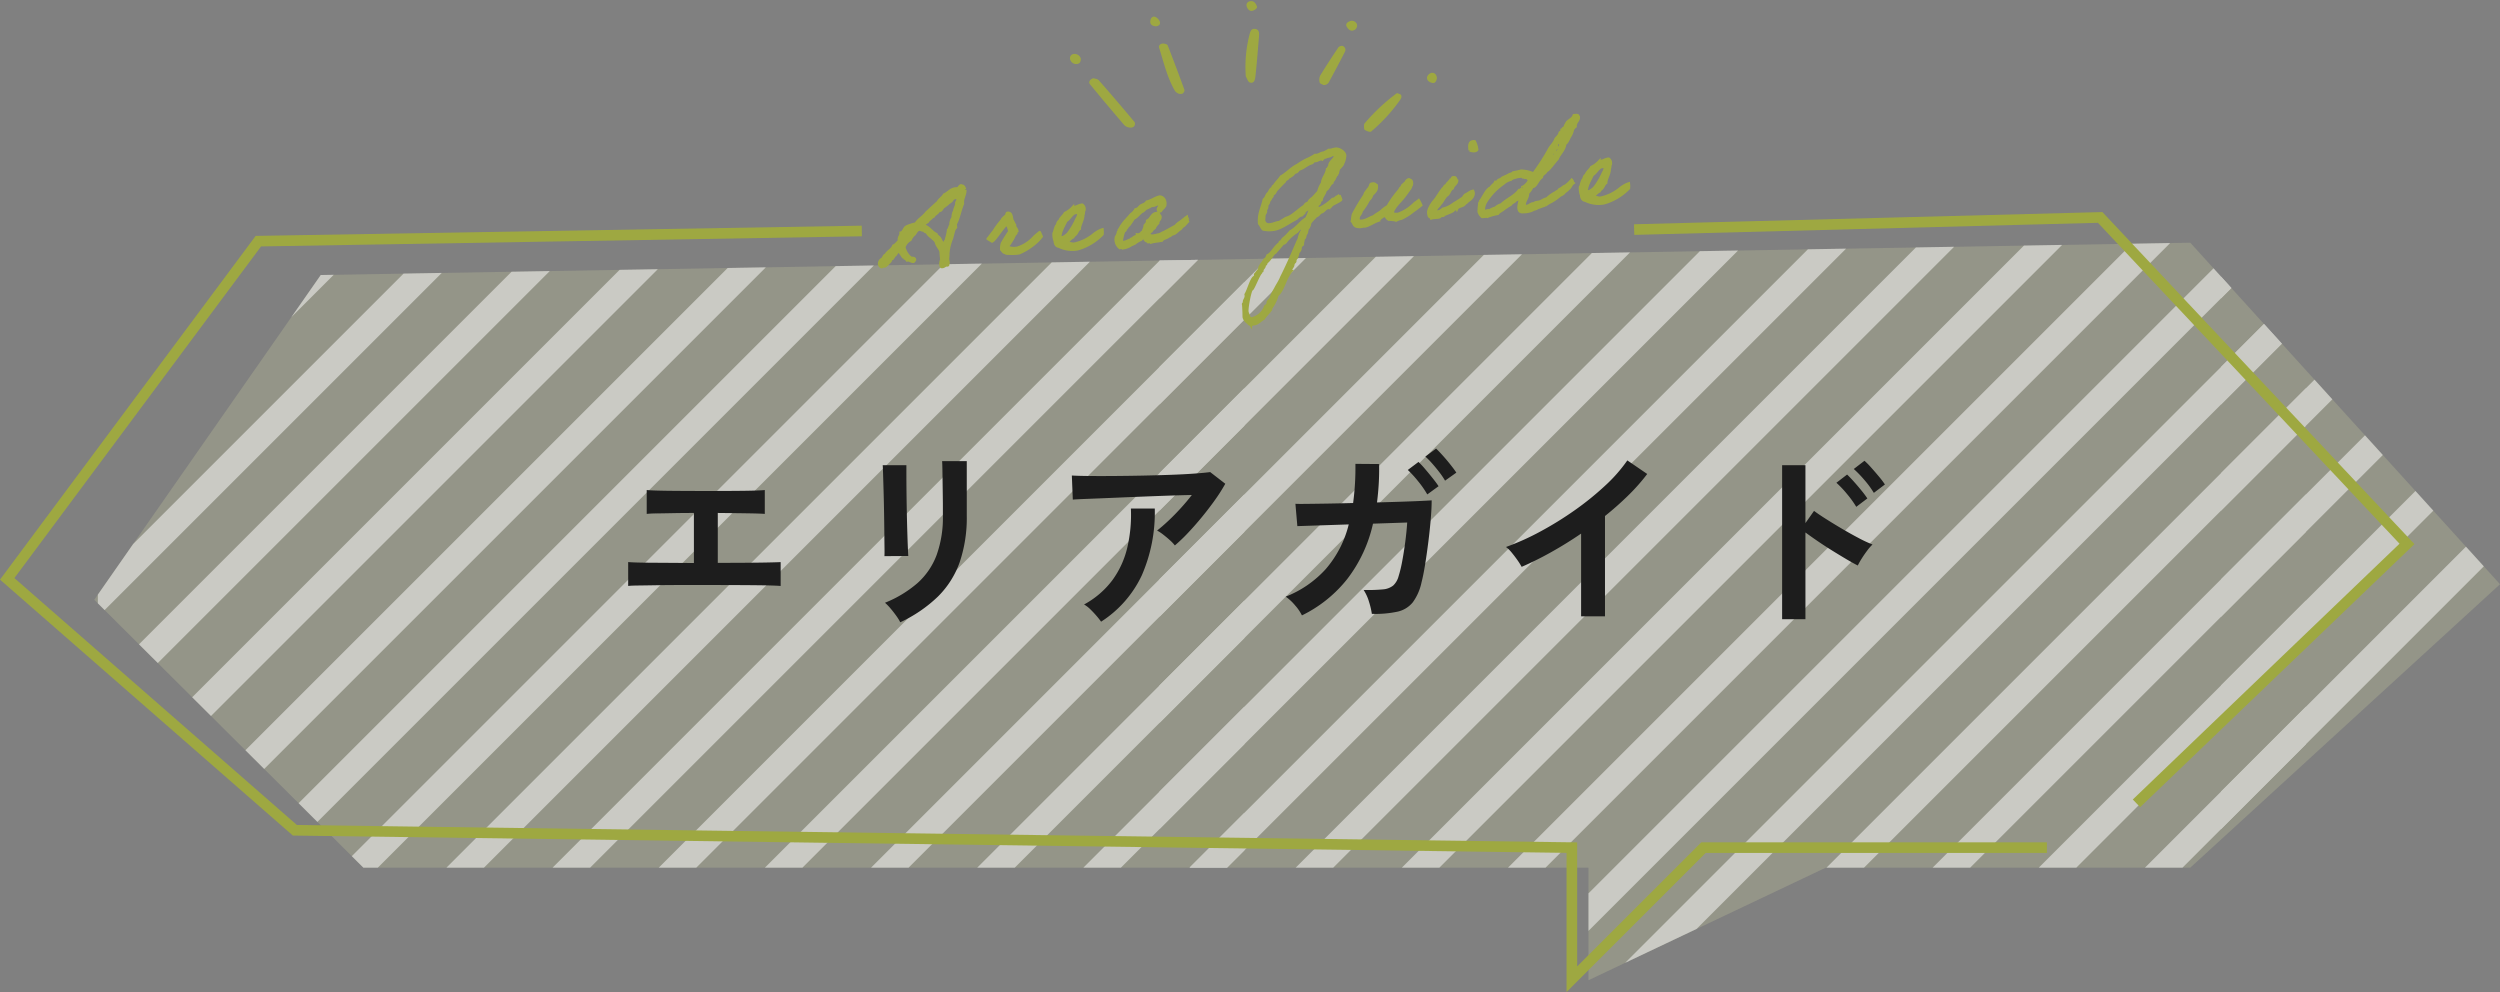 <svg xmlns="http://www.w3.org/2000/svg" xmlns:xlink="http://www.w3.org/1999/xlink" width="470.998" height="186.898" viewBox="0 0 470.998 186.898">
  <rect x="0" y="0" width="470.998" height="186.898" fill="#808080" stroke="none"/>
  <defs>
    <clipPath id="clip-path">
      <path id="パス_26076" data-name="パス 26076" d="M-7654.285-19757.793l-42.672,61.184,50.7,50.471h230.813v21.207l44.7-21.207h68.681l58.353-53.4-58.353-64.346Z" transform="translate(-167.521 -474.068)" fill="#f286a8" opacity="0.1"/>
    </clipPath>
    <clipPath id="clip-path-2">
      <rect width="452.672" height="139" fill="none"/>
    </clipPath>
    <clipPath id="clip-path-3">
      <rect id="長方形_8410" data-name="長方形 8410" width="216" height="140" transform="translate(-7742 -20111)" fill="#fff" stroke="#707070" stroke-width="1"/>
    </clipPath>
  </defs>
  <g id="グループ_15633" data-name="グループ 15633" transform="translate(1.393 6)">
    <g id="グループ_15514" data-name="グループ 15514" transform="translate(0 0)">
      <g id="グループ_15511" data-name="グループ 15511" transform="translate(-0.039 0)">
        <g id="グループ_15509" data-name="グループ 15509" transform="translate(0 34.965)">
          <path id="パス_26051" data-name="パス 26051" d="M-7654.286-19757.793l-42.672,61.184,50.7,50.471h230.813v21.207l44.7-21.207h68.68l58.354-53.4-58.354-64.346Z" transform="translate(7713.359 19768.641)" fill="#e4eba8" opacity="0.198"/>
          <g id="マスクグループ_14922" data-name="マスクグループ 14922" transform="translate(7880.879 20242.709)" opacity="0.5" clip-path="url(#clip-path)">
            <g id="リピートグリッド_44" data-name="リピートグリッド 44" transform="translate(-7863.797 -20238)" clip-path="url(#clip-path-2)">
              <g transform="translate(7742 20111)">
                <g id="マスクグループ_14920" data-name="マスクグループ 14920" clip-path="url(#clip-path-3)">
                  <g id="グループ_15641" data-name="グループ 15641" transform="translate(-40)">
                    <line id="線_260" data-name="線 260" x1="146" y2="146" transform="translate(-7837.5 -20114.5)" fill="none" stroke="#fff" stroke-width="5"/>
                    <line id="線_261" data-name="線 261" x1="146" y2="146" transform="translate(-7817.5 -20114.5)" fill="none" stroke="#fff" stroke-width="5"/>
                    <line id="線_262" data-name="線 262" x1="146" y2="146" transform="translate(-7797.5 -20114.5)" fill="none" stroke="#fff" stroke-width="5"/>
                    <line id="線_263" data-name="線 263" x1="146" y2="146" transform="translate(-7777.5 -20114.5)" fill="none" stroke="#fff" stroke-width="5"/>
                    <line id="線_264" data-name="線 264" x1="146" y2="146" transform="translate(-7757.5 -20114.5)" fill="none" stroke="#fff" stroke-width="5"/>
                    <line id="線_265" data-name="線 265" x1="146" y2="146" transform="translate(-7737.5 -20114.5)" fill="none" stroke="#fff" stroke-width="5"/>
                    <line id="線_266" data-name="線 266" x1="146" y2="146" transform="translate(-7717.5 -20114.5)" fill="none" stroke="#fff" stroke-width="5"/>
                    <line id="線_267" data-name="線 267" x1="146" y2="146" transform="translate(-7697.5 -20114.5)" fill="none" stroke="#fff" stroke-width="5"/>
                    <line id="線_268" data-name="線 268" x1="146" y2="146" transform="translate(-7677.5 -20114.5)" fill="none" stroke="#fff" stroke-width="5"/>
                    <line id="線_269" data-name="線 269" x1="146" y2="146" transform="translate(-7657.5 -20114.5)" fill="none" stroke="#fff" stroke-width="5"/>
                    <line id="線_270" data-name="線 270" x1="146" y2="146" transform="translate(-7637.5 -20114.5)" fill="none" stroke="#fff" stroke-width="5"/>
                    <line id="線_271" data-name="線 271" x1="146" y2="146" transform="translate(-7617.5 -20114.5)" fill="none" stroke="#fff" stroke-width="5"/>
                    <line id="線_272" data-name="線 272" x1="146" y2="146" transform="translate(-7597.5 -20114.5)" fill="none" stroke="#fff" stroke-width="5"/>
                    <line id="線_273" data-name="線 273" x1="146" y2="146" transform="translate(-7577.5 -20114.5)" fill="none" stroke="#fff" stroke-width="5"/>
                    <line id="線_274" data-name="線 274" x1="146" y2="146" transform="translate(-7557.5 -20114.5)" fill="none" stroke="#fff" stroke-width="5"/>
                    <line id="線_275" data-name="線 275" x1="146" y2="146" transform="translate(-7537.5 -20114.5)" fill="none" stroke="#fff" stroke-width="5"/>
                    <line id="線_276" data-name="線 276" x1="146" y2="146" transform="translate(-7517.5 -20114.5)" fill="none" stroke="#fff" stroke-width="5"/>
                    <line id="線_277" data-name="線 277" x1="146" y2="146" transform="translate(-7497.5 -20114.5)" fill="none" stroke="#fff" stroke-width="5"/>
                  </g>
                </g>
              </g>
              <g transform="translate(7942 20111)">
                <g id="マスクグループ_14921" data-name="マスクグループ 14921" clip-path="url(#clip-path-3)">
                  <g id="グループ_15642" data-name="グループ 15642" transform="translate(-40)">
                    <line id="線_278" data-name="線 278" x1="146" y2="146" transform="translate(-7837.5 -20114.5)" fill="none" stroke="#fff" stroke-width="5"/>
                    <line id="線_279" data-name="線 279" x1="146" y2="146" transform="translate(-7817.5 -20114.5)" fill="none" stroke="#fff" stroke-width="5"/>
                    <line id="線_280" data-name="線 280" x1="146" y2="146" transform="translate(-7797.5 -20114.5)" fill="none" stroke="#fff" stroke-width="5"/>
                    <line id="線_281" data-name="線 281" x1="146" y2="146" transform="translate(-7777.5 -20114.5)" fill="none" stroke="#fff" stroke-width="5"/>
                    <line id="線_282" data-name="線 282" x1="146" y2="146" transform="translate(-7757.5 -20114.5)" fill="none" stroke="#fff" stroke-width="5"/>
                    <line id="線_283" data-name="線 283" x1="146" y2="146" transform="translate(-7737.5 -20114.5)" fill="none" stroke="#fff" stroke-width="5"/>
                    <line id="線_284" data-name="線 284" x1="146" y2="146" transform="translate(-7717.5 -20114.5)" fill="none" stroke="#fff" stroke-width="5"/>
                    <line id="線_285" data-name="線 285" x1="146" y2="146" transform="translate(-7697.5 -20114.5)" fill="none" stroke="#fff" stroke-width="5"/>
                    <line id="線_286" data-name="線 286" x1="146" y2="146" transform="translate(-7677.5 -20114.5)" fill="none" stroke="#fff" stroke-width="5"/>
                    <line id="線_287" data-name="線 287" x1="146" y2="146" transform="translate(-7657.5 -20114.5)" fill="none" stroke="#fff" stroke-width="5"/>
                    <line id="線_288" data-name="線 288" x1="146" y2="146" transform="translate(-7637.5 -20114.5)" fill="none" stroke="#fff" stroke-width="5"/>
                    <line id="線_289" data-name="線 289" x1="146" y2="146" transform="translate(-7617.5 -20114.5)" fill="none" stroke="#fff" stroke-width="5"/>
                    <line id="線_290" data-name="線 290" x1="146" y2="146" transform="translate(-7597.5 -20114.5)" fill="none" stroke="#fff" stroke-width="5"/>
                    <line id="線_291" data-name="線 291" x1="146" y2="146" transform="translate(-7577.5 -20114.5)" fill="none" stroke="#fff" stroke-width="5"/>
                    <line id="線_292" data-name="線 292" x1="146" y2="146" transform="translate(-7557.5 -20114.5)" fill="none" stroke="#fff" stroke-width="5"/>
                    <line id="線_293" data-name="線 293" x1="146" y2="146" transform="translate(-7537.5 -20114.5)" fill="none" stroke="#fff" stroke-width="5"/>
                    <line id="線_294" data-name="線 294" x1="146" y2="146" transform="translate(-7517.5 -20114.5)" fill="none" stroke="#fff" stroke-width="5"/>
                    <line id="線_295" data-name="線 295" x1="146" y2="146" transform="translate(-7497.5 -20114.5)" fill="none" stroke="#fff" stroke-width="5"/>
                  </g>
                </g>
              </g>
              <g transform="translate(8142 20111)">
                <g id="マスクグループ_14921-2" data-name="マスクグループ 14921" clip-path="url(#clip-path-3)">
                  <g id="グループ_15642-2" data-name="グループ 15642" transform="translate(-40)">
                    <line id="線_278-2" data-name="線 278" x1="146" y2="146" transform="translate(-7837.5 -20114.5)" fill="none" stroke="#fff" stroke-width="5"/>
                    <line id="線_279-2" data-name="線 279" x1="146" y2="146" transform="translate(-7817.5 -20114.5)" fill="none" stroke="#fff" stroke-width="5"/>
                    <line id="線_280-2" data-name="線 280" x1="146" y2="146" transform="translate(-7797.5 -20114.5)" fill="none" stroke="#fff" stroke-width="5"/>
                    <line id="線_281-2" data-name="線 281" x1="146" y2="146" transform="translate(-7777.5 -20114.5)" fill="none" stroke="#fff" stroke-width="5"/>
                    <line id="線_282-2" data-name="線 282" x1="146" y2="146" transform="translate(-7757.5 -20114.5)" fill="none" stroke="#fff" stroke-width="5"/>
                    <line id="線_283-2" data-name="線 283" x1="146" y2="146" transform="translate(-7737.5 -20114.5)" fill="none" stroke="#fff" stroke-width="5"/>
                    <line id="線_284-2" data-name="線 284" x1="146" y2="146" transform="translate(-7717.5 -20114.5)" fill="none" stroke="#fff" stroke-width="5"/>
                    <line id="線_285-2" data-name="線 285" x1="146" y2="146" transform="translate(-7697.5 -20114.5)" fill="none" stroke="#fff" stroke-width="5"/>
                    <line id="線_286-2" data-name="線 286" x1="146" y2="146" transform="translate(-7677.5 -20114.5)" fill="none" stroke="#fff" stroke-width="5"/>
                    <line id="線_287-2" data-name="線 287" x1="146" y2="146" transform="translate(-7657.5 -20114.5)" fill="none" stroke="#fff" stroke-width="5"/>
                    <line id="線_288-2" data-name="線 288" x1="146" y2="146" transform="translate(-7637.5 -20114.5)" fill="none" stroke="#fff" stroke-width="5"/>
                    <line id="線_289-2" data-name="線 289" x1="146" y2="146" transform="translate(-7617.5 -20114.5)" fill="none" stroke="#fff" stroke-width="5"/>
                    <line id="線_290-2" data-name="線 290" x1="146" y2="146" transform="translate(-7597.5 -20114.5)" fill="none" stroke="#fff" stroke-width="5"/>
                    <line id="線_291-2" data-name="線 291" x1="146" y2="146" transform="translate(-7577.5 -20114.5)" fill="none" stroke="#fff" stroke-width="5"/>
                    <line id="線_292-2" data-name="線 292" x1="146" y2="146" transform="translate(-7557.5 -20114.5)" fill="none" stroke="#fff" stroke-width="5"/>
                    <line id="線_293-2" data-name="線 293" x1="146" y2="146" transform="translate(-7537.5 -20114.5)" fill="none" stroke="#fff" stroke-width="5"/>
                    <line id="線_294-2" data-name="線 294" x1="146" y2="146" transform="translate(-7517.5 -20114.5)" fill="none" stroke="#fff" stroke-width="5"/>
                    <line id="線_295-2" data-name="線 295" x1="146" y2="146" transform="translate(-7497.5 -20114.5)" fill="none" stroke="#fff" stroke-width="5"/>
                  </g>
                </g>
              </g>
            </g>
          </g>
          <path id="パス_26049" data-name="パス 26049" d="M-7538.872-19765.725l-113.69,1.918-47.318,63.619,54.2,47.369,240.582,3.268v24.793l24.8-24.793h64.7" transform="translate(7699.881 19768.277)" fill="none" stroke="#9ea841" stroke-width="2"/>
          <path id="パス_26050" data-name="パス 26050" d="M-7560.93-19763.455l87.8-2.287,57.8,61.506-50.963,48.875" transform="translate(7867.448 19765.742)" fill="none" stroke="#9ea841" stroke-width="2"/>
        </g>
        <path id="パス_27897" data-name="パス 27897" d="M-58.839.9c.33,0,.55-.242.726-.242.066,0,.154.022.22.022.088,0,.154-.022.154-.11a.239.239,0,0,0-.022-.11.36.36,0,0,0,.132-.33c0-.176-.044-.374-.044-.55,0-.242.132-.594.132-1.012A9.117,9.117,0,0,1-56.6-4.29c.33-.814.506-1.716.946-2V-6.93c.726-1.078,1.056-2.53,1.694-3.7v-.132c0-.9.66-1.562.66-2.42,0,.022-.132-.814-.484-.814h-.066a.263.263,0,0,0-.176-.088c-.242,0-.44.506-.748.506-.11,0-.2-.022-.264-.022-1.034,0-1.43.7-2.288.968-.33.528-.968.748-1.276,1.276-.792.572-1.54,1.188-2.332,1.782-.638.748-1.606,1.122-2.2,1.914a8.357,8.357,0,0,0-1.8.418c-.44.2-.682,1.056-1.166,1.056,0,.55-.44.7-.44,1.276a.609.609,0,0,0,.022.2c-.4.264-.66.682-1.166.836-.33.748-1.188.924-1.584,1.584-.4,0-.484.66-.836.748a1.016,1.016,0,0,0-.55.9c0,.088.132.572.462.572.132,0,.066-.11.22-.11.11,0,.242.022.352.022.176,0,.814-.594,1.1-.858.154-.154.132-.44.242-.44.044,0,.11.022.154.022.088,0,.352-.418.44-.528.44-.176.462-.748,1.056-.748.154.484.462.814.638,1.276a1.165,1.165,0,0,1,.638.528.953.953,0,0,0,.11-.022c.352,0,.682.374,1.056.374.066,0,.308-.286.308-.352,0-.484-.7-.264-.836-.528a3.584,3.584,0,0,1-.968-2,2.491,2.491,0,0,1,1.276-1.276,2.682,2.682,0,0,1,.836-.946c.33-.308.484-.792,1.056-.858.308.022.4.242.7.242a.429.429,0,0,0,.154-.022c0,.374.374.33.528.528.132.55,1.034,1.1,1.474,1.8.088.792.55,1.21.748,1.892V-.484a2.282,2.282,0,0,0-.242.924.793.793,0,0,0,.132.44A.484.484,0,0,0-58.839.9Zm4.048-13.112h.022c.066,0,.066.066.088.11-.22.2-.154.506-.22.748-.066.176-.264.352-.264.572,0,.418-.4.814-.484,1.32a2.441,2.441,0,0,0-.418,1.276A2.091,2.091,0,0,0-56.6-6.82c-.264.2-.264.66-.528.836a9.539,9.539,0,0,1-.528,1.694c-.044.4-.44.462-.44.9a.43.43,0,0,0,.022.154c-.33-.022-.572-.858-.748-1.254-.154-.33-.528-.462-.616-.858-.836-.484-1.232-1.43-2.112-1.782,0-.55.836-.594.836-.88V-8.1c.44-.11.616-.484,1.056-.616.242-.418.836-.506,1.056-.968h.11c.506.022.55-.506.88-.66a6.322,6.322,0,0,0,.946-.616c.286-.2.748-.33.858-.748C-55.451-11.858-54.989-11.858-54.791-12.21Zm13.662,9a7.27,7.27,0,0,1-3.19,1.738,3.186,3.186,0,0,1-1.782-.22c-.11-.528.308-.528.418-.836a7.7,7.7,0,0,0,.946-1.386c.066-.088.22-.176.308-.308.066-.11.022-.418.22-.418,0-.44-.418-.66-.33-1.166-.176-.286-.242-.682-.418-.946-.088-.572-.022-1.254-.528-1.386-.484-.154-.4.264-.506.4-.176.154-.88.594-.9.836a13.983,13.983,0,0,0-1.76,2c-.286.22-.88.99-1.21,1.276-.022-.022.77.55.77.55.616-.176,2.442-2.794,3.08-2.948a3.568,3.568,0,0,1,.33,1.386A25.16,25.16,0,0,0-47.267-2.53a3.647,3.647,0,0,0-.22,1.144c.2.242.352.638.638.638.11.022.066.088.11.11a1.2,1.2,0,0,0,.528.11,9.372,9.372,0,0,0,2,.11,11.745,11.745,0,0,0,3.7-2,8.683,8.683,0,0,0,.792-.77s-.286-.858-.286-.836S-40.8-3.5-41.129-3.212ZM-28.193-3.5a3.754,3.754,0,0,0-.836.286,5.272,5.272,0,0,0-.836.462,8.6,8.6,0,0,1-3.828,1.474h-.22a3.137,3.137,0,0,1-1.166-.506c.506-.176.77-.572,1.276-.748.132-.286.44-.374.638-.616s.418-.7.726-.858c.066-.77.88-1.716.88-2.574.176-.2.132-.572.22-.726.044-.088.088-.044.088-.22a.963.963,0,0,0-.308-.946c-.726-.022-1.034.374-1.8.308a4.79,4.79,0,0,1-1.584.968c-.308.506-.9.77-1.144,1.364-.308.11-.418.44-.528.748-.264.11-.616,1.166-.682,1.386,0,.066-.088.11-.088.11a3.389,3.389,0,0,0,.088,1.5c-.044.4.132.99.638,1.056a5.711,5.711,0,0,0,3.5.814A10.4,10.4,0,0,0-28.259-2.6,4.465,4.465,0,0,0-28.193-3.5Zm-4.312-3.7c.088,0,.088.132.11.2a1.98,1.98,0,0,1-.44,1.056,13.042,13.042,0,0,1-1.914,2.684,4.566,4.566,0,0,1-.638.418,1.932,1.932,0,0,1-.858.22c.022-1.122,1.012-2.376,1.408-3.1.594-.264.946-.924,1.584-1.276C-33.077-7.084-32.791-7-32.505-7.194Zm20.35,2.728c-.506.286-.88.594-1.32.836a2.99,2.99,0,0,0-.88.638c-.638.286-1.254.55-1.892.836-.33.154-.726.264-1.056.418-.33.176-.594.088-.946.2a2.975,2.975,0,0,0-.638.088c-.066-.2-.638.066-.528-.308-.154-.418.264-.484.418-.638a1.868,1.868,0,0,1,.638-.528,2.229,2.229,0,0,1,.726-.836c.022-.594.594-.616.528-1.276-.154-.176-.154-.528-.418-.638-1.232-.11-1.254.99-2.112,1.276,0,.44-.308.594-.528.836-.044.484-.33.726-.418,1.166-.33-.044-.286.286-.528.308a.824.824,0,0,1-.638.11c.022.33-.44.33-.638.44-.11.066-.176.132-.308.2-.132.088-.308.022-.308.22-.594.022-1.166.572-1.8.2a9.554,9.554,0,0,1,.638-1.892c.308-.044.33-.374.528-.528s.264-.44.528-.528a12.154,12.154,0,0,0,.946-1.166c.7-.242,1.1-.814,1.694-1.166.352-.066.528-.352.836-.528a6.2,6.2,0,0,0,1.056-.418c.682.11,1.056-.374,1.584-.11-.022.484-.7.726-.308,1.276.154-.022.4.044.418-.11,0-.154.264-.088.22-.308.308-.088.44-.33.616-.528.264-.88-.066-1.65-.836-1.8-.946.132-1.562.616-2.53.748-.22.374-.748.44-1.166.638-.352.2-.506.594-1.056.616a2.739,2.739,0,0,1-.946.858c-.572.616-1.276,1.122-1.8,1.782-.308.33-.506.77-.836,1.056a2.6,2.6,0,0,1-.528,1.166A2.016,2.016,0,0,0-25.223.242a.573.573,0,0,1,.528.11A4.312,4.312,0,0,0-23.331.044c.33-.22.9-.33,1.056-.44a5.235,5.235,0,0,1,1.056-.528c.242-.044.33-.352.638-.308.286-.044.11.4.308.418.022.264.418.154.44.418.176.066.616-.11.616.11.726-.132,1.254-.088,2.024-.176.308-.44.99-.33,1.364-.7.264.022.308-.088.528-.22.2-.11.44-.11.638-.2.374-.2.66-.484,1.034-.682s.286-.352.66-.528c.352-.176.77-.726,1.144-.924C-11.891-3.7-12.155-4.466-12.155-4.466Zm29.04-1.606a2.487,2.487,0,0,1-.638.33.9.9,0,0,1-.726.308A9.012,9.012,0,0,1,12.353-3.74c.242-.22.11-.814.418-.946.374-.088.242-.682.638-.748.176-.726.748-1.078.946-1.8.682-.2.748-1.012,1.364-1.254.044-.418.462-.462.528-.858.242-.22.286-.616.638-.726a4.776,4.776,0,0,1,.308-.946q.858-.726.858-.924a3.83,3.83,0,0,0,.528-1.474c0-.682-.968-1.408-1.628-1.408-.44,0-.7.132-1.122.132a.825.825,0,0,1-.22-.022,9.408,9.408,0,0,1-.946.418c-.66,0-.858.33-1.452.33a.987.987,0,0,1-.242-.022,10.825,10.825,0,0,1-1.782.748,13.472,13.472,0,0,0-1.694.836c-1.232.484-2.09,1.364-3.278,1.914-.4.528-.968.924-1.364,1.474-.176.132-.418.22-.418.528-.528.11-.572.7-.968.946-.33.286-.418.836-.836,1.056-.44,1.452-1.276,2.53-1.276,4.444.264.33.352.836.638,1.144A5.177,5.177,0,0,0,3.817-.66c1.386,0,3.08-1.078,4.4-1.606.418-.176.638-.572,1.166-.638,0-.2.11-.2.33-.2a.279.279,0,0,1-.022-.132c0-.374.594-.418.858-.616.242-.176.572-.616.792-.616.044,0,.044.088.044.088a21,21,0,0,1-1.056,2.112C9.1-1.672,8.349-.594,7.073-.044a9.045,9.045,0,0,1-1.5,1.254c-.132.132-.44.55-.462.55-.044,0-.11-.022-.132-.022-.066,0-.044.2-.242.33-.99.638-1.54,1.76-2.332,2-.154.286-.286.638-.616.726C1.419,5.412.627,5.918.627,6.556a8.081,8.081,0,0,0-.748.792c-.22.022-.022.462-.2.528-.682.11-1.364,2.266-2.024,3.168,0,.066.022.132.022.176,0,.55-.44.88-.44,1.122,0,.4-.22.308-.22.506a.132.132,0,0,0,.022.088c-.022,1.034-.044,1.43-.11,2.332a1.721,1.721,0,0,0,.726,1.144c.044.022.088.2.11.22.11.088.264.088.33.22a2.753,2.753,0,0,1,.638-.11c.726,0,1.254-.616,1.892-.858.352-.528,1.1-1.078,1.474-1.562.066-.088.044-.242.11-.33a7.38,7.38,0,0,0,1.364-2.31c1.1-.616,1.694-2.97,2.97-4.246A.279.279,0,0,1,6.523,7.3c0-.352.308-.572.44-.814.088-.154.088-.352.2-.528.11-.132.33-.2.33-.418-.022-.242.374-.616.418-.748a4.133,4.133,0,0,0,.308-.836c.176-.066.528-.528.44-.726A1.033,1.033,0,0,1,9.185,2.6c0-.462.2-.572.2-1.056.4-.088.352-.572.528-.858.286-.176.264-.638.418-.946a1.688,1.688,0,0,0,.528-.924c0-.242.968-1.012,1.276-1.3a1.506,1.506,0,0,0,.836-.616c.682,0,1.012-.77,1.628-.77a.547.547,0,0,1,.176.022c.088-.2.4-.176.418-.418.044-.11,1.914-.748,1.914-.946C17.1-5.3,16.863-5.962,16.885-6.072Zm-.132-7.48a.279.279,0,0,0,.132-.022c-.2.506-1.386,1.188-1.386,1.782a.279.279,0,0,0,.022.132c-.286.066-.242.484-.528.528-.22,1.012-.968,1.5-1.166,2.53a5.218,5.218,0,0,0-.858,1.584c-.374.286-.682.638-1.056.946-.33.286-.836.44-.946.946a.933.933,0,0,0-.836.528c-.7.264-2.42,1.716-3.388,1.914-.374,0-1.386.726-1.782.726s-.99.264-1.694.264A.9.9,0,0,1,2.3-2.508c0-.352.11-.572.11-.9,0-.286.4-.55.4-.9A.677.677,0,0,0,2.739-4.6c.374-.044.352-.462.418-.836a.98.98,0,0,0,.418-.836.239.239,0,0,0,.11.022c.088,0,.352-.528.528-.66.154-.044.022-.286.11-.418.506-.022.55-.506.836-.748.528-.484,1.078-.968,1.694-1.474.088-.484.748-.22.748-.858.066.088.132.132.176.132-.044,0,.9-.374.968-.748.55,0,.682-.286.968-.528.946-.176,1.474-.77,2.42-.968.264-.044.374-.242.528-.418a.458.458,0,0,0,.286.066c.352,0,.682-.242,1.012-.242a.609.609,0,0,1,.286.066c.4-.506,1.474-.352,2-.726C16.533-13.772,16.511-13.552,16.753-13.552ZM9.383-.682c.044.022.066.022.066.044,0,.616-.44.9-.594,1.32-.22.352-.264.88-.528,1.166C7.117,4.092,5.995,6.2,4.631,8.4c-.374.77-.924,1.386-1.364,2.112A9.172,9.172,0,0,0,2.321,12.1c-.022.176-.638.594-.638.77v.154a.945.945,0,0,1-.528.55,3.571,3.571,0,0,1-2.97,2.112c-.022-.22-.308-.2-.308-.462,0-.242-.22-.594-.22-.99,0-.748.924-4.048,1.232-4.048.242,0,1.474-2.574,1.936-2.948C.825,7.216.8,7.172.8,7.15c0-.22.352-.088.352-.308,0-.418.528-.462.528-1.078.352,0,.264-.22.418-.418.66-.4,1.012-1.078,1.584-1.584.066-.066.154-.044.22-.11.264-.264,1.54-1.474,1.474-1.474.11-.066.374-.088.528-.22.176-.154.352-.374.528-.528A8.615,8.615,0,0,1,8.019.264c.4-.154.594-.528.946-.726C9.075-.528,9.317-.484,9.383-.682Zm21.208-2.4a8.381,8.381,0,0,1-2.926,1.5,1.844,1.844,0,0,1-1.144-.22c.176-.9,1.584-2.024,2.134-2.574s1.056-1.188,1.584-1.782c.11-.2.2-.264.2-.44.022-.11.066-.044.11-.088.154-.242.242-1.012-.2-1.056-.154-.308-.528.022-.638.088a1.223,1.223,0,0,1-.528.528c-.176.154-.418.22-.418.528-.33.11-.44.418-.638.638A17.461,17.461,0,0,0,25.773-3.19a6.21,6.21,0,0,0-1.364.858c-.506.286-1.012.506-1.5.836-.9.176-1.76.9-2.838.528-.176-.946.55-1.078.682-1.738a11.742,11.742,0,0,0,1.5-1.914c.242-.22.638-.528.7-.924.506-.462,1.144-.77,1.056-1.782-.242-.154-.352-.44-.836-.33-.33-.044-.308.264-.418.418-.044.264-1.166,1.188-1.122,1.518a39.908,39.908,0,0,0-2.508,3.476c-.154.4-.2.88-.33,1.276.264.33.286.924.748,1.056A2.025,2.025,0,0,0,20.713.2c.154-.022.352.022.528,0,.88-.154,1.738-.682,2.53-.858A2.874,2.874,0,0,1,25.135-1.5c.176.33.308.682.638.836.484,0,.99.22,1.474.22a3.029,3.029,0,0,1,.858-.2,10.522,10.522,0,0,0,2.486-1.3c.066.022,1.452-.9,1.452-.9a7.048,7.048,0,0,0-.374-.946C31.6-3.74,30.921-3.344,30.591-3.08Zm9.592.792c.176-.2.528-.308.682-.528.99-.506,1.386-1.166,1.144-1.848-.55.044-.99.44-1.452.572-.374.22-.374.528-.814.7-.572.33-1.1.572-1.672.88a5.173,5.173,0,0,1-2,.726c-.286.242-.946.616-1.386.33.088-.66.682-.814.946-1.276.484-.308.99-1.386,1.54-1.606.418-.308.528-.968,1.078-1.166.176-.594.836-.7.946-1.364-.242-.154-.088-.682-.528-.638-.4-.11-.33.22-.528.308a5.088,5.088,0,0,1-.528.44c-.088.22-.4.22-.418.528-.22.088-.462.176-.528.418-.726.528-1.5,1.87-2.178,2.442a5.823,5.823,0,0,0-1.1,1.584,1.663,1.663,0,0,0-.066.968c-.022.352.352.33.418.616.462-.11,1.034,0,1.584-.088.044-.022.264-.2.308-.22.22-.066.418.132.528-.11.572-.242,1.276-.352,1.8-.638.022-.132.7-.462.748-.308C38.951-2.024,39.9-1.958,40.183-2.288Zm1.892-10.054c.352.176,1.1.374,1.386,0a4.214,4.214,0,0,0-.33-1.584C42.053-14.124,42.053-13.244,42.075-12.342ZM60.731-5.126a7.6,7.6,0,0,1-1.276,1.012c-.638.154-.528.352-1.166.55-.374.418-.352.22-.836.55a6.192,6.192,0,0,0-1.65.968,4.994,4.994,0,0,0-1.1.374c-.528.264-.924.022-1.474.352h-.154c-.506,0-.7.374-1.254.374a.392.392,0,0,1-.374-.176c.088-.924.77-1.254.836-2.222a4.38,4.38,0,0,0,.946-1.144.279.279,0,0,0,.132.022c.55,0,1.034-1.254,1.782-1.65.066-.594.946-.66.946-1.166a.279.279,0,0,0,.132.022c.33,0,1.54-1.474,2.178-2.024.506-.99,1.452-1.518,1.694-2.75.374-.066.7-.792.946-1.166a3.733,3.733,0,0,0,.748-1.474c.242-.066.286-.352.528-.418.044-.88.748-.946.748-1.738,0-.11-.11-.088-.11-.2v-.066a.622.622,0,0,0-.44-.11H62.2c-.242.594-.9.77-1.364,1.166a4.656,4.656,0,0,0-.638,1.056h-.088c-.242,0-.22.286-.44.308v.066c0,.308-.308.286-.418.462-.132.506-.55.726-.858,1.056-.374.858-1.144,1.32-1.584,2.112A40.781,40.781,0,0,1,53.647-6.93a5.95,5.95,0,0,0-2.31-.726c-.44.11-.99.132-1.474.2-.176.22-.616.2-.858.33-.374.2-.814.286-1.364.528-.11.242-.418.2-.638.308-.154.088-.264.33-.506.33a.279.279,0,0,1-.132-.022c-.22.418-.7.572-.946.968-.946.308-1.54,1.738-2.332,2.53a14.242,14.242,0,0,0-.33,1.826,2.209,2.209,0,0,0,.55,1.012h1.166A8.993,8.993,0,0,1,46.3.022c.308-.374.77-.462,1.166-.748a13.879,13.879,0,0,1,1.386-.748c.286-.374.88-.44,1.144-.836a.132.132,0,0,0,.088.022c.286,0,.418-.462.594-.462.044,0,.044-.264.088-.264.088,0,.286-.308.4-.308.022,0,.044.022.066.088A6.394,6.394,0,0,0,50.3-.748c0,.836.4.88.99.88A3.866,3.866,0,0,0,53.229-.22c.44,0,.462-.154.726-.22.506-.11.924-.264,1.408-.33a6.623,6.623,0,0,1,1.188-.594,8.7,8.7,0,0,0,1.54-.88c.4-.286.858-.286,1.1-.7a3.391,3.391,0,0,0,.792-.55c.44-.242.462-.66,1.012-1.012C60.753-4.752,60.995-4.8,60.731-5.126Zm0-9.13a.165.165,0,0,1,.022.11c0,.55-1.738,2.354-1.738,2.6,0,.33-.2.352-.2.418,0,.044.022.11.022.132,0,.066-1.012.99-1.386,1.5a13.4,13.4,0,0,1-1.474,1.5q-.132-.066-.132-.132c0-.33.462-.506.462-.77a.43.43,0,0,0-.022-.154,2.17,2.17,0,0,0,.638-.33c.088-.44.528-.55.528-1.056a.991.991,0,0,0,.726-.792.047.047,0,0,1,.044-.044h.066c.264,0,.242-.594.44-.594-.066,0,.462-.506.528-.572.176-.2.264-.44.418-.638C60-13.486,60.4-13.838,60.731-14.256ZM52.7-5.786c0,.352-.9,1.1-1.254,1.188a.239.239,0,0,1,.022.11c0-.11-.4.44-.7.44-.022,0-.044-.022-.066-.022-.924,1.078-2.486,1.518-3.586,2.42a2.6,2.6,0,0,0-1.166.528A3.054,3.054,0,0,0,44.781-.7a.443.443,0,0,0-.242-.066c-.154,0-.352.066-.528.066-.154,0-.286,0-.286-.264a2.906,2.906,0,0,1,.528-1.408,11.656,11.656,0,0,1,3.586-3.168,3.264,3.264,0,0,1,1.5-.638c.066-.022.066-.11.088-.11a5.347,5.347,0,0,1,1.76-.308h.264c.286,0,.11-.022.11.154,0,.11.506-.044.506.154A.7.7,0,0,1,52.7-5.786ZM71.379-3.5a3.754,3.754,0,0,0-.836.286,5.272,5.272,0,0,0-.836.462,8.6,8.6,0,0,1-3.828,1.474h-.22a3.137,3.137,0,0,1-1.166-.506c.506-.176.77-.572,1.276-.748.132-.286.44-.374.638-.616s.418-.7.726-.858c.066-.77.88-1.716.88-2.574.176-.2.132-.572.22-.726.044-.088.088-.044.088-.22a.963.963,0,0,0-.308-.946c-.726-.022-1.034.374-1.8.308a4.79,4.79,0,0,1-1.584.968c-.308.506-.9.77-1.144,1.364-.308.11-.418.44-.528.748-.264.11-.616,1.166-.682,1.386,0,.066-.088.11-.088.11a3.389,3.389,0,0,0,.088,1.5c-.044.4.132.99.638,1.056a5.711,5.711,0,0,0,3.5.814A10.4,10.4,0,0,0,71.313-2.6,4.466,4.466,0,0,0,71.379-3.5Zm-4.312-3.7c.088,0,.088.132.11.2a1.98,1.98,0,0,1-.44,1.056,13.042,13.042,0,0,1-1.914,2.684,4.567,4.567,0,0,1-.638.418,1.931,1.931,0,0,1-.858.22c.022-1.122,1.012-2.376,1.408-3.1.594-.264.946-.924,1.584-1.276C66.5-7.084,66.781-7,67.067-7.194Z" transform="matrix(0.996, -0.087, 0.087, 0.996, 234.716, 38.273)" fill="#9ea841" stroke="#9ea841" stroke-width="0.5"/>
        <g id="グループ_15510" data-name="グループ 15510" transform="translate(200 -6)">
          <path id="パス_26039" data-name="パス 26039" d="M9.839,7.227c-.248-.018-.785.1-1.1-.112C5.936,5.254,3.165,3.342.408,1.41A.71.71,0,0,1,.23.259,1.341,1.341,0,0,1,1.075,0a1.565,1.565,0,0,1,.865.217c2.763,1.9,5.524,3.808,8.245,5.772.343.246.293.814-.347,1.238" transform="matrix(-0.966, -0.259, 0.259, -0.966, 12.26, 24.265)" fill="#9ea841" fill-rule="evenodd"/>
          <path id="パス_26040" data-name="パス 26040" d="M1.889,1.176A24.4,24.4,0,0,1,3.164,8.94c-.009.465-.1.933-.617,1.045-.787.174-1.055-.358-1.173-1.017C.921,6.416.423,3.872.041,1.308-.027.85-.124-.058.79,0c.337.025.65.536.95.845a.888.888,0,0,1,.149.328" transform="matrix(-0.966, -0.259, 0.259, -0.966, 34.856, 15.739)" fill="#9ea841" fill-rule="evenodd"/>
          <path id="パス_26041" data-name="パス 26041" d="M5.971,8.4c-.129-.025-.557.036-.679-.128Q2.619,4.64.037.941A.816.816,0,0,1,.23.187,1.132,1.132,0,0,1,1.051.013a1.478,1.478,0,0,1,.782.4C3.858,2.482,5.212,5.035,6.75,7.45c.2.322-.061.871-.779.952" transform="matrix(-0.966, -0.259, 0.259, -0.966, 21.597, 17.881)" fill="#9ea841" fill-rule="evenodd"/>
          <path id="パス_26042" data-name="パス 26042" d="M0,7.884a1.754,1.754,0,0,1,.052-.437A31.318,31.318,0,0,1,3.839.126C3.989-.081,4.681,0,5.076.117c.181.054.271.494.361.774a.7.7,0,0,1-.038.452A36.432,36.432,0,0,1,1.07,8.311c-.1.136-.577.032-.864-.029C.114,8.261.065,8.023,0,7.884" transform="matrix(-0.966, -0.259, 0.259, -0.966, 60.637, 25.902)" fill="#9ea841" fill-rule="evenodd"/>
          <path id="パス_26043" data-name="パス 26043" d="M2.321,0c.263.077.688.081.773.251a1.991,1.991,0,0,1,.266,1.273C2.769,3.563,2.1,5.578,1.415,7.584a.878.878,0,0,1-.7.458.762.762,0,0,1-.7-.948C.449,5.018.93,2.956,1.419.9a1.06,1.06,0,0,1,.9-.9" transform="matrix(-0.966, -0.259, 0.259, -0.966, 50.204, 16.611)" fill="#9ea841" fill-rule="evenodd"/>
          <path id="パス_26044" data-name="パス 26044" d="M.044,1.192C-.042.729-.051.281.489.091A1.149,1.149,0,0,1,2,.639a.772.772,0,0,1-.443,1.107A1.2,1.2,0,0,1,.044,1.192" transform="matrix(-0.966, -0.259, 0.259, -0.966, 2.016, 12.261)" fill="#9ea841" fill-rule="evenodd"/>
          <path id="パス_26045" data-name="パス 26045" d="M.006,1.053C-.022.606.039.08.517.016c.55-.074,1.23.089,1.338.75A1.219,1.219,0,0,1,1.291,1.78C.69,2.032.208,1.7.006,1.053" transform="matrix(-0.966, -0.259, 0.259, -0.966, 69.089, 15.781)" fill="#9ea841" fill-rule="evenodd"/>
          <path id="パス_26046" data-name="パス 26046" d="M.148,1.467A.919.919,0,0,1,.31.269C.89-.265,1.434.095,1.85.495c.373.354.181.8-.188,1.077a1.021,1.021,0,0,1-1.515-.1" transform="matrix(-0.966, -0.259, 0.259, -0.966, 54.035, 5.994)" fill="#9ea841" fill-rule="evenodd"/>
          <path id="パス_26047" data-name="パス 26047" d="M.6.035c.667-.107,1.235,0,1.3.806.037.482-.2.951-.736.878a1.666,1.666,0,0,1-1.053-.66C-.171.62.109.223.6.035" transform="matrix(-0.966, -0.259, 0.259, -0.966, 16.998, 5.151)" fill="#9ea841" fill-rule="evenodd"/>
          <path id="パス_26048" data-name="パス 26048" d="M.046,1.088C-.114.881.17.463.469.225,1-.192,1.485,0,1.878.555a.737.737,0,0,1-.186,1.1C1.2,1.951.614,1.943.046,1.088" transform="matrix(-0.966, -0.259, 0.259, -0.966, 35.22, 2.299)" fill="#9ea841" fill-rule="evenodd"/>
        </g>
      </g>
      <path id="パス_27928" data-name="パス 27928" d="M-118.008-5.148v-4.5q1.188.108,4.464.126t7.92.054V-18.9q-2.016,0-3.87.036t-3.186.054a17,17,0,0,0-1.836.09v-4.5q1.044.108,4.014.144t7.218.036q4.1,0,7.074-.036t3.942-.144v4.5q-.792-.072-3.078-.108t-5.778-.072v9.4q2.952,0,5.418-.018t4.14-.054q1.674-.036,2.286-.072v4.5q-1.152-.108-4.878-.144t-9.306-.036h-4.68q-2.34,0-4.374.036t-3.474.054Q-117.432-5.22-118.008-5.148Zm51.264,6.84A9.345,9.345,0,0,0-67.482.5q-.486-.684-1.062-1.368a9.725,9.725,0,0,0-1.08-1.116A21.509,21.509,0,0,0-63.5-5.688a13.356,13.356,0,0,0,3.6-5.274A20.864,20.864,0,0,0-58.716-18.4v-1.656q0-.792-.018-2.052T-58.77-24.7q-.018-1.332-.036-2.412t-.054-1.548h4.644V-18.4A26.05,26.05,0,0,1-55.548-9.63a17.156,17.156,0,0,1-4.1,6.48A26.02,26.02,0,0,1-66.744,1.692Zm-2.988-12.456q.036-.324.018-1.6t-.036-3.114q-.018-1.836-.054-3.852t-.09-3.852q-.054-1.836-.09-3.114t-.072-1.6h4.464v1.656q0,1.26.018,3.042t.054,3.726q.036,1.944.09,3.762t.108,3.132q.054,1.314.09,1.782Zm54.72-2.016a7.262,7.262,0,0,0-.918-.972q-.594-.54-1.242-1.044a8.477,8.477,0,0,0-1.188-.792q.972-.756,2.124-1.836t2.3-2.34q1.152-1.26,2.124-2.52-1.98.036-4.554.126t-5.292.2q-2.718.108-5.238.216t-4.464.18q-1.944.072-2.88.144l-.18-4.536q1.188.072,3.258.09t4.644,0q2.574-.018,5.31-.072t5.274-.144q2.538-.09,4.536-.234t3.042-.288l2.844,2.2a31.648,31.648,0,0,1-1.944,3.06q-1.152,1.62-2.466,3.222t-2.628,2.988A31,31,0,0,1-15.012-12.78Zm-13.9,14.364a13.916,13.916,0,0,0-.864-1.1q-.54-.63-1.152-1.224a5.881,5.881,0,0,0-1.188-.918,16.392,16.392,0,0,0,5.328-4.572,16.992,16.992,0,0,0,2.808-6.12,27.092,27.092,0,0,0,.684-7.38h4.5A29.583,29.583,0,0,1-21.258-7.11,20.938,20.938,0,0,1-28.908,1.584ZM8.928.4A8.517,8.517,0,0,0,7.65-1.476,8.888,8.888,0,0,0,5.868-3.132,20.012,20.012,0,0,0,13.392-8.3a20.238,20.238,0,0,0,4.356-8.442l-9.684.324L7.7-20.628q.468.036,2.052.018t3.906-.054q2.322-.036,4.914-.108a50.283,50.283,0,0,0,.432-7.38l4.464.036q.036,1.944-.072,3.744t-.324,3.492q2.52-.072,4.7-.144t3.69-.144q1.512-.072,1.908-.108,0,1.512-.18,3.618t-.468,4.374q-.288,2.268-.612,4.248t-.648,3.2a9.753,9.753,0,0,1-1.656,3.78A5.13,5.13,0,0,1,26.946-.306,19.906,19.906,0,0,1,22.1.108a14.15,14.15,0,0,0-.522-2.232,8.307,8.307,0,0,0-1.026-2.268,30.293,30.293,0,0,0,3.6-.108,3.548,3.548,0,0,0,1.962-.72,3.681,3.681,0,0,0,1.026-1.764,23.8,23.8,0,0,0,.684-2.844q.324-1.728.576-3.654t.36-3.618l-6.444.216a26.591,26.591,0,0,1-4.86,10.44A24.69,24.69,0,0,1,8.928.4ZM32.544-22.392a18.134,18.134,0,0,0-1.728-2.484A20.042,20.042,0,0,0,28.872-27l2.016-1.512A16.524,16.524,0,0,1,32.13-27.18q.738.864,1.44,1.746t1.1,1.494Zm3.348-2.592a14.47,14.47,0,0,0-1.08-1.6q-.648-.846-1.35-1.638a14.643,14.643,0,0,0-1.278-1.3L34.2-31.032q.5.468,1.26,1.314t1.458,1.728q.7.882,1.1,1.494ZM61.524.576V-15.012q-2.736,1.872-5.6,3.474a62.235,62.235,0,0,1-5.6,2.79,12.626,12.626,0,0,0-.792-1.26q-.5-.72-1.062-1.4a6.149,6.149,0,0,0-1.1-1.08,47.193,47.193,0,0,0,6.48-2.916,62.82,62.82,0,0,0,6.462-4,54.269,54.269,0,0,0,5.706-4.608A28.809,28.809,0,0,0,70.236-28.8l3.744,2.556a36.583,36.583,0,0,1-3.582,4.05,57.425,57.425,0,0,1-4.374,3.87V.576Zm37.872.54V-27.9h4.392v10.908l1.62-2.3q.864.648,2.286,1.548t3.042,1.854q1.62.954,3.132,1.746a24.293,24.293,0,0,0,2.556,1.188,8.621,8.621,0,0,0-.99,1.134q-.558.738-1.044,1.512A12.568,12.568,0,0,0,113.652-9q-.864-.432-2.142-1.188t-2.7-1.638q-1.422-.882-2.736-1.782t-2.286-1.62V1.116Zm17.28-23.8a17.482,17.482,0,0,0-1.782-2.43,21.088,21.088,0,0,0-2-2.07l2.016-1.548a14.245,14.245,0,0,1,1.26,1.278q.756.846,1.476,1.71a15.91,15.91,0,0,1,1.116,1.476Zm-3.312,2.628A19.166,19.166,0,0,0,111.6-22.5a19.039,19.039,0,0,0-1.98-2.088l2.016-1.548q.5.468,1.26,1.314t1.458,1.71a17.61,17.61,0,0,1,1.1,1.476Z" transform="translate(234.962 109.541)" fill="#1d1d1d"/>
    </g>
  </g>
</svg>
